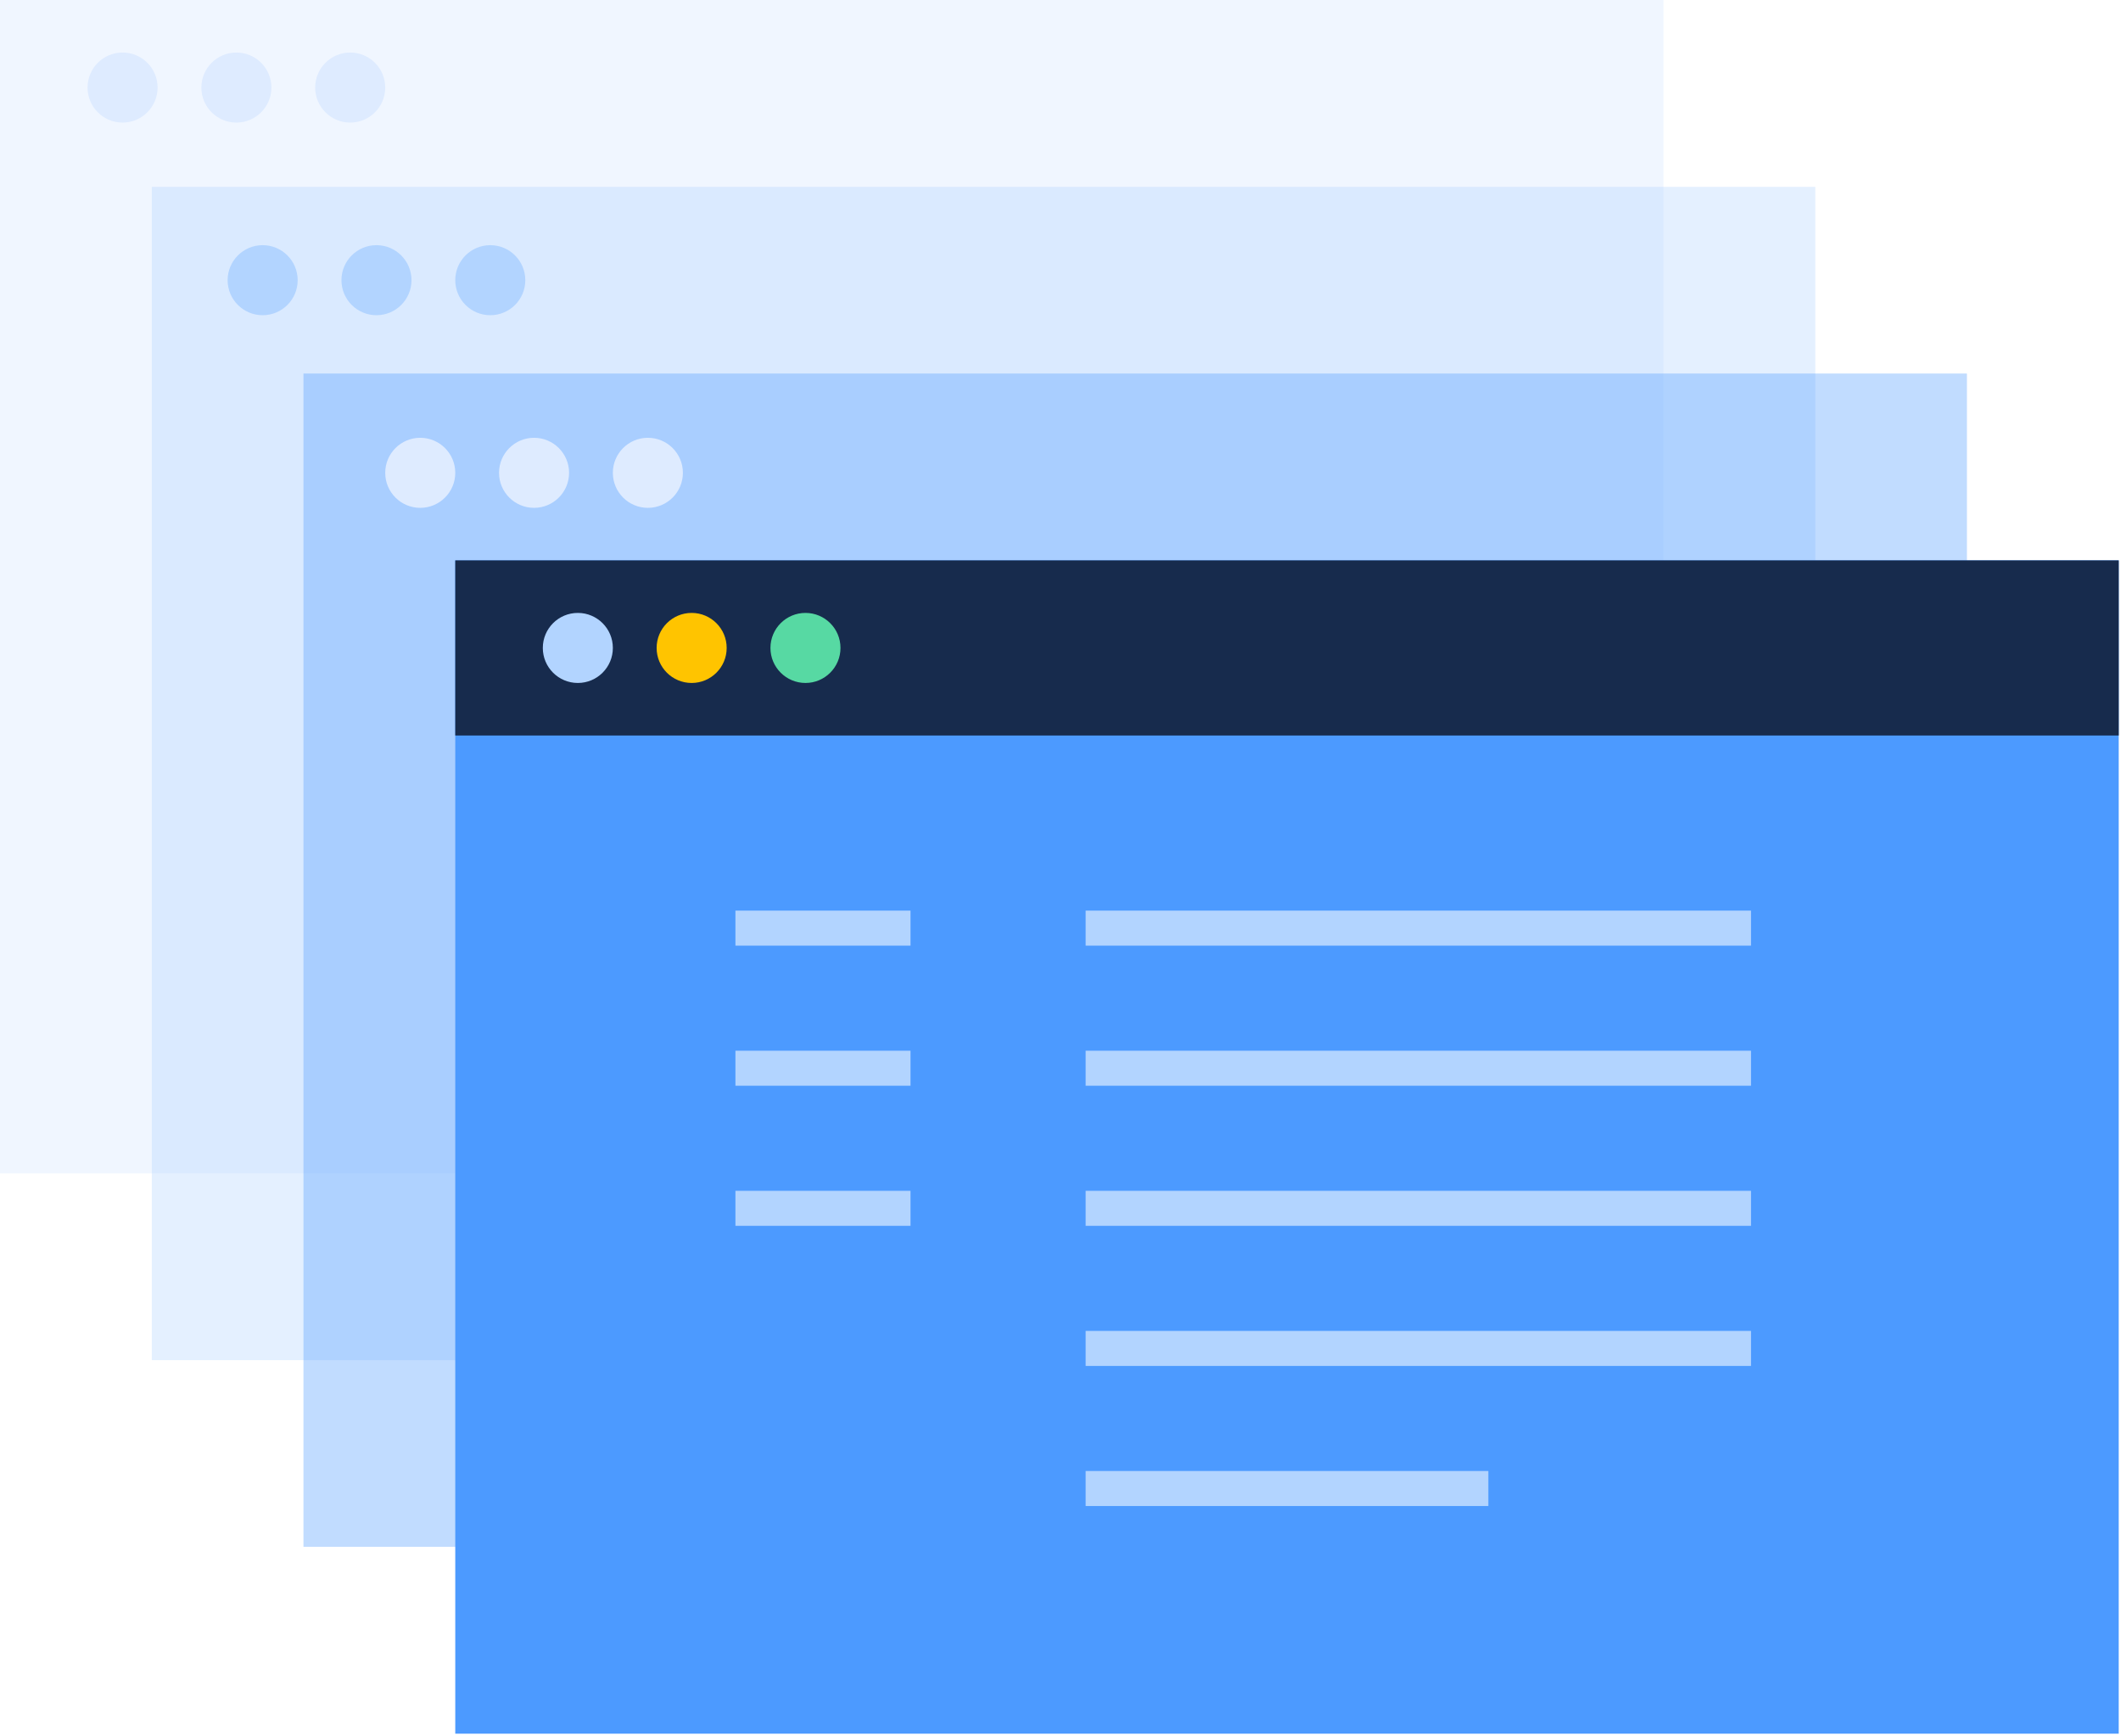 <svg id="Layer_1" data-name="Layer 1" xmlns="http://www.w3.org/2000/svg" viewBox="0 0 121.13 99.13"><defs><style>.cls-1{opacity:0.2;}.cls-2{fill:#b2d4ff;}.cls-3{opacity:0.35;}.cls-4{fill:#4c9aff;}.cls-5{fill:#172b4d;}.cls-6{fill:#ffc400;}.cls-7{fill:#57d9a3;}.cls-8{fill:#deebff;}.cls-9{fill:none;stroke:#b2d4ff;stroke-miterlimit:10;stroke-width:2px;}</style></defs><title>Artboard 1</title><g class="cls-1"><rect class="cls-2" width="95" height="67"/></g><g class="cls-3"><rect class="cls-2" x="8.67" y="10.67" width="95" height="67"/></g><g class="cls-3"><rect class="cls-4" x="17.33" y="21.33" width="95" height="67"/></g><rect class="cls-4" x="26" y="32" width="95" height="67"/><rect class="cls-5" x="26" y="32" width="95" height="10"/><circle class="cls-2" cx="33" cy="37" r="2"/><circle class="cls-6" cx="39.5" cy="37" r="2"/><circle class="cls-7" cx="46" cy="37" r="2"/><circle class="cls-8" cx="24" cy="27" r="2"/><circle class="cls-8" cx="30.5" cy="27" r="2"/><circle class="cls-8" cx="37" cy="27" r="2"/><circle class="cls-2" cx="15" cy="16" r="2"/><circle class="cls-2" cx="21.5" cy="16" r="2"/><circle class="cls-2" cx="28" cy="16" r="2"/><circle class="cls-8" cx="7" cy="5" r="2"/><circle class="cls-8" cx="13.5" cy="5" r="2"/><circle class="cls-8" cx="20" cy="5" r="2"/><line class="cls-9" x1="100" y1="53" x2="62" y2="53"/><line class="cls-9" x1="100" y1="61" x2="62" y2="61"/><line class="cls-9" x1="100" y1="69" x2="62" y2="69"/><line class="cls-9" x1="100" y1="77" x2="62" y2="77"/><line class="cls-9" x1="85" y1="85" x2="62" y2="85"/><line class="cls-9" x1="52" y1="53" x2="42" y2="53"/><line class="cls-9" x1="52" y1="61" x2="42" y2="61"/><line class="cls-9" x1="52" y1="69" x2="42" y2="69"/></svg>